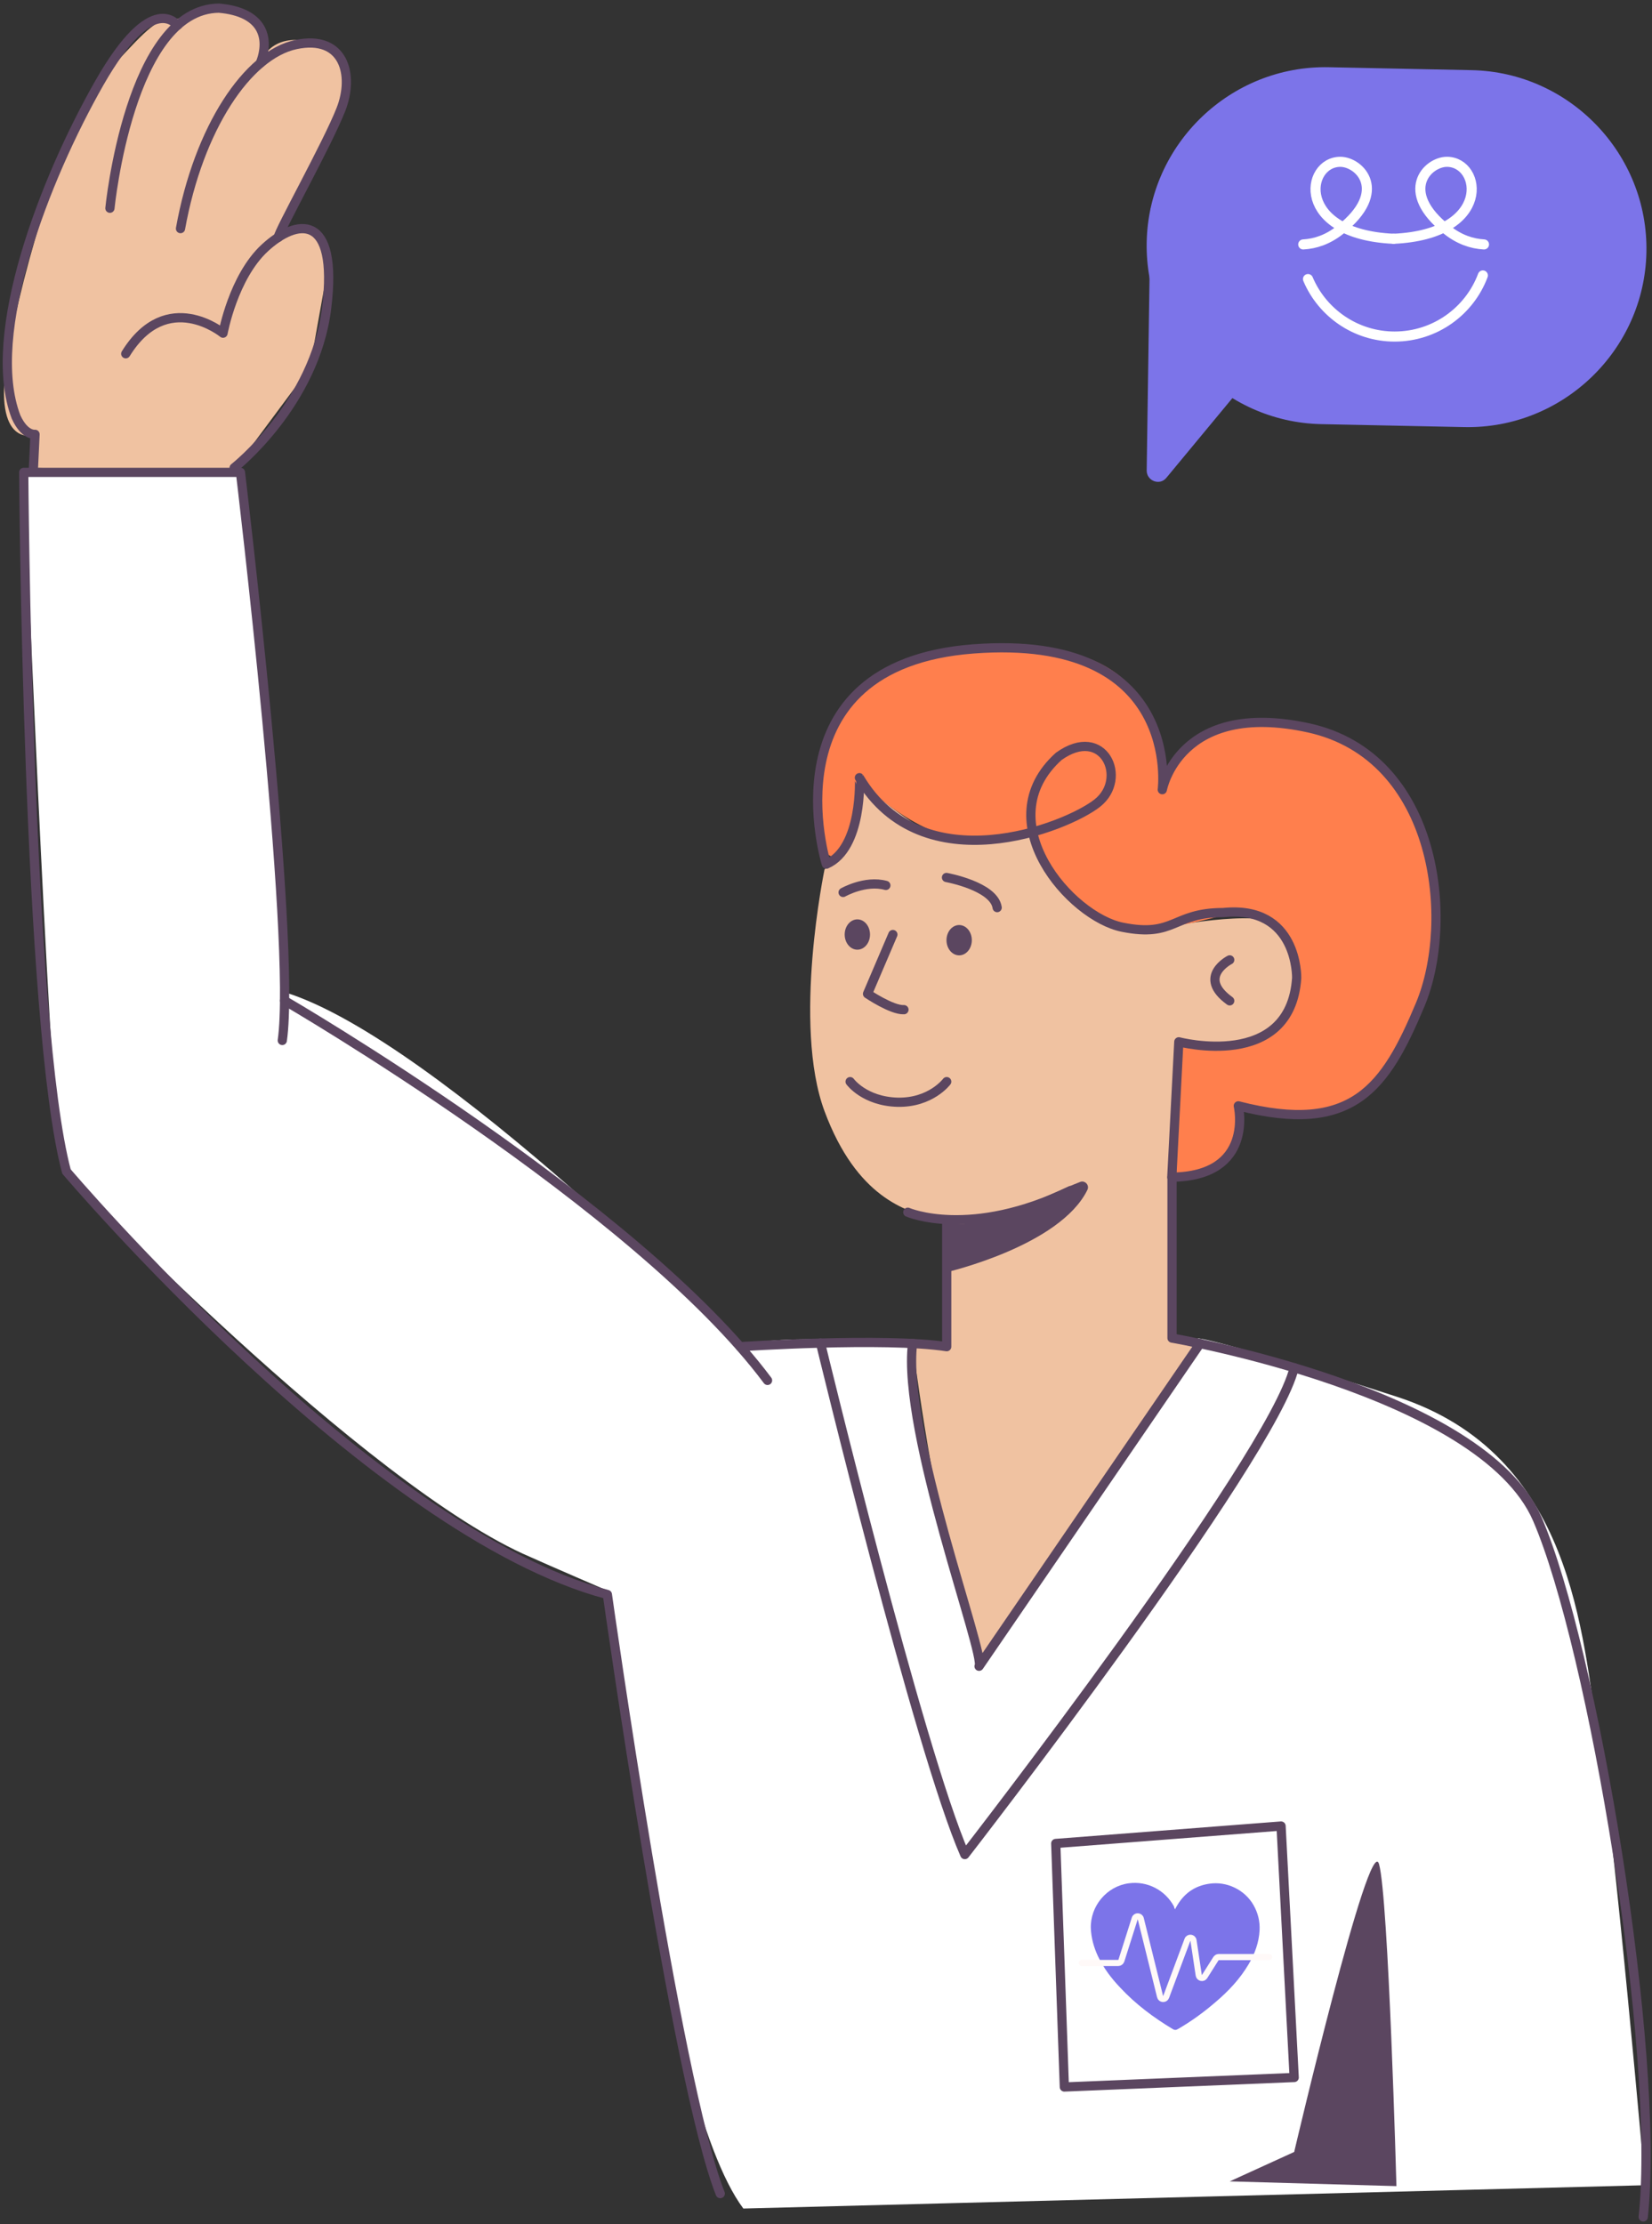 <?xml version="1.0" encoding="UTF-8"?> <svg xmlns="http://www.w3.org/2000/svg" width="298" height="401" viewBox="0 0 298 401" fill="none"><rect x="0" y="0" width="298" height="401" fill="#333333" stroke="none"/> <path d="M164.614 242.234C164.614 242.234 167.796 267.739 172 282.593C176.203 297.447 176.611 300.426 176.611 300.426L217.133 242.234L211.42 240.357L212.685 187.879C212.685 187.879 226.07 190.572 230.558 184.818C235.047 179.064 235.496 169.801 231.048 166.781C226.641 163.802 209.991 167.23 209.257 167.352C208.522 167.475 193.424 166.618 192.403 160.905C190.404 158.579 187.915 154.661 187.915 154.661L186.282 150.009C186.282 150.009 175.591 153.233 169.306 150.785C163.022 148.336 154.616 140.338 154.616 140.338C154.616 140.338 154.452 150.173 152.004 153.233C149.596 156.294 148.739 156.743 148.739 156.743C148.739 156.743 142.904 184.696 148.739 200.366C154.575 216.036 163.552 218.321 168.123 219.627C172.693 220.892 171.265 222.769 171.265 222.769L171.388 242.153H164.614V242.234Z" fill="#F0C2A1"></path> <path d="M147.515 142.663C147.515 142.663 146.535 154.089 150.371 154.497C150.371 154.497 154.003 152.661 154.697 140.378C154.697 140.378 164.94 151.11 175.345 151.518C185.751 151.926 186.363 150.049 186.363 150.049C186.363 150.049 192.321 169.188 208.726 167.392C225.131 165.597 226.314 159.272 233.374 172.289C234.231 179.349 232.598 187.592 224.314 188.123C216.03 188.612 212.195 187.878 212.195 187.878V211.75C212.195 211.75 223.498 213.26 223.988 199.549C223.988 199.549 243.698 209.546 254.838 184.532C265.979 159.517 255.042 141.031 245.738 135.358C236.475 129.686 215.5 125.565 209.501 141.684C209.501 141.684 211.909 117.526 186.812 117.118C161.716 116.709 149.351 123.402 147.515 142.663Z" fill="#FF7F4D"></path> <path d="M5.995 84.35L41.824 85.207L55.902 66.272L59.167 48.072C59.167 48.072 56.963 42.114 56.637 41.869C56.31 41.624 50.842 42.44 50.842 42.44C50.842 42.44 58.963 25.301 59.779 23.628C60.595 21.955 64.472 12.365 60.432 9.386C49.944 3.755 47.169 10.815 47.169 10.815C47.169 10.815 50.965 4 43.17 2.286C35.376 0.572 32.928 3.918 30.438 3.592C27.949 3.306 24.725 7.223 18.686 13.712C12.646 20.2 4.036 47.909 1.302 64.476C-1.432 81.044 6.28 78.433 6.28 78.433L5.138 85.288" fill="#F0C2A1"></path> <path d="M11.055 210.242C11.218 211.303 66.308 268.27 95.73 280.757C98.872 282.186 109.686 286.838 109.686 286.838C109.686 286.838 118.868 377.838 134.089 398.201L296.748 393.998C296.748 393.998 291.279 331.032 288.301 313.077C285.322 295.122 283.975 262.19 251.941 251.825C219.907 241.46 216.112 241.297 216.112 241.297L176.774 300.223C176.774 300.223 161.879 251.58 164.654 242.235C164.654 242.235 139.598 240.154 133.518 242.806C133.518 242.806 79.121 187.471 51.372 178.902C51.372 178.902 47.618 103.286 43.496 84.514H4.321C4.321 84.514 8.769 196.49 11.055 210.242Z" fill="white"></path> <path d="M42.231 84.351C42.231 84.351 56.8 72.925 58.922 55.541C61.044 38.157 53.494 39.422 47.781 44.687C42.068 49.951 40.232 60.071 40.232 60.071C40.232 60.071 30.111 51.787 22.684 63.784" stroke="#5B4660" stroke-width="1.664" stroke-miterlimit="10" stroke-linecap="round" stroke-linejoin="round"></path> <path d="M50.189 42.809C50.23 41.708 59.044 25.997 61.492 19.753C63.941 13.51 62.064 6.205 53.372 8.041C44.68 9.878 35.825 23.059 32.56 41.218" stroke="#5B4660" stroke-width="1.664" stroke-miterlimit="10" stroke-linecap="round" stroke-linejoin="round"></path> <path d="M19.828 37.544C19.828 37.544 23.378 1.593 39.497 1.471C47.455 2.164 48.72 6.857 46.965 11.387" stroke="#5B4660" stroke-width="1.664" stroke-miterlimit="10" stroke-linecap="round" stroke-linejoin="round"></path> <path d="M32.07 4.531C31.907 4.694 27.663 -2.121 17.91 14.977C8.157 32.076 -2.82 60.233 2.893 75.168C4.444 78.596 6.321 78.311 6.321 78.311L6.035 84.309" stroke="#5B4660" stroke-width="1.664" stroke-miterlimit="10" stroke-linecap="round" stroke-linejoin="round"></path> <path d="M50.923 187.595C53.494 169.476 43.374 85.168 43.374 85.168H4.28C4.28 85.168 4.933 184.983 11.993 211.222C11.993 211.222 67.165 276.269 109.564 287.492C109.564 287.492 121.928 375.35 129.927 395.509" stroke="#5B4660" stroke-width="1.664" stroke-miterlimit="10" stroke-linecap="round" stroke-linejoin="round"></path> <path d="M51.331 180.412C51.331 180.412 114.868 217.302 138.455 248.887" stroke="#5B4660" stroke-width="1.664" stroke-miterlimit="10" stroke-linecap="round" stroke-linejoin="round"></path> <path d="M149.066 155.806C149.066 155.806 137.803 119.854 175.59 116.998C213.378 114.141 209.665 142.38 209.665 142.38C209.665 142.38 212.644 126.139 236.067 131.24C259.45 136.381 262.47 166.171 256.185 181.147C249.901 196.124 244.065 204.693 223.376 199.388C223.376 199.388 226.355 212.079 211.379 212.243L212.644 187.84C212.644 187.84 232.762 193.145 233.904 176.332C233.904 176.332 234.19 163.151 220.642 164.539C211.501 164.539 211.95 169.068 202.523 167.191C193.097 165.355 178.039 148.052 190.975 136.381C199.096 130.546 203.544 140.381 197.953 144.788C192.403 149.195 166.45 159.478 155.023 140.217C155.064 140.258 155.636 152.949 149.066 155.806Z" stroke="#5B4660" stroke-width="1.664" stroke-miterlimit="10" stroke-linecap="round" stroke-linejoin="round"></path> <path d="M193.137 214.651C175.019 223.465 163.756 218.568 163.756 218.568" stroke="#5B4660" stroke-width="1.664" stroke-miterlimit="10" stroke-linecap="round" stroke-linejoin="round"></path> <path d="M161.062 168.497L156.492 179.188C156.492 179.188 160.899 182.167 163.062 182.045" stroke="#5B4660" stroke-width="1.664" stroke-miterlimit="10" stroke-linecap="round" stroke-linejoin="round"></path> <path d="M153.35 195.021C153.35 195.021 155.921 198.572 161.919 198.735C167.918 198.857 170.775 195.021 170.775 195.021" stroke="#5B4660" stroke-width="1.664" stroke-miterlimit="10" stroke-linecap="round" stroke-linejoin="round"></path> <path d="M170.734 158.213C170.734 158.213 179.304 159.764 179.875 163.64" stroke="#5B4660" stroke-width="1.664" stroke-miterlimit="10" stroke-linecap="round" stroke-linejoin="round"></path> <path d="M221.825 173.067C221.825 173.067 215.826 176.127 221.825 180.453" stroke="#5B4660" stroke-width="1.664" stroke-miterlimit="10" stroke-linecap="round" stroke-linejoin="round"></path> <path d="M152.085 160.905C152.085 160.905 156.084 158.62 159.797 159.64" stroke="#5B4660" stroke-width="1.664" stroke-miterlimit="10" stroke-linecap="round" stroke-linejoin="round"></path> <path d="M173.02 172.251C174.282 172.251 175.305 171.027 175.305 169.517C175.305 168.007 174.282 166.783 173.02 166.783C171.757 166.783 170.734 168.007 170.734 169.517C170.734 171.027 171.757 172.251 173.02 172.251Z" fill="#5B4660"></path> <path d="M154.655 171.23C155.918 171.23 156.941 170.006 156.941 168.496C156.941 166.986 155.918 165.762 154.655 165.762C153.393 165.762 152.37 166.986 152.37 168.496C152.37 170.006 153.393 171.23 154.655 171.23Z" fill="#5B4660"></path> <path d="M211.419 212.283V241.257C211.419 241.257 267.326 250.805 277.323 273.903C287.321 297 299.564 370.045 296.421 399.712" stroke="#5B4660" stroke-width="1.664" stroke-miterlimit="10" stroke-linecap="round" stroke-linejoin="round"></path> <path d="M170.734 229.383C170.734 229.383 191.22 224.649 196.157 214.529C196.565 213.672 195.708 212.774 194.852 213.1C189.261 215.222 174.325 223.139 170.734 219.915V229.383Z" fill="#5B4660"></path> <path d="M133.518 242.807C133.518 242.807 159.512 241.093 170.775 242.807V219.914" stroke="#5B4660" stroke-width="1.664" stroke-miterlimit="10" stroke-linecap="round" stroke-linejoin="round"></path> <path d="M216.479 242.237L176.61 300.429C177.875 298.592 162.654 258.234 164.613 242.237" stroke="#5B4660" stroke-width="1.664" stroke-miterlimit="10" stroke-linecap="round" stroke-linejoin="round"></path> <path d="M148.005 242.154C148.005 242.154 165.756 315.526 174.04 334.379C174.04 334.379 229.538 262.925 233.455 246.602" stroke="#5B4660" stroke-width="1.664" stroke-miterlimit="10" stroke-linecap="round" stroke-linejoin="round"></path> <path d="M190.444 332.379L191.995 376.287L233.455 374.573L231.088 329.236L190.444 332.379Z" stroke="#5B4660" stroke-width="1.664" stroke-miterlimit="10" stroke-linecap="round" stroke-linejoin="round"></path> <path d="M221.825 393.304L233.455 387.999C233.455 387.999 247.044 330.093 248.758 336.092C250.472 342.091 251.9 394.161 251.9 394.161L221.825 393.304Z" fill="#5B4660"></path> <path d="M238.353 76.474L264.143 77.005C281.853 77.372 296.626 63.171 296.993 45.501C297.36 27.791 283.159 13.018 265.49 12.651L239.699 12.121C221.989 11.754 207.217 25.954 206.849 43.624C206.482 61.335 220.642 76.107 238.353 76.474Z" fill="#7C74E9"></path> <path d="M226.968 66.151L210.4 86.147C209.216 87.616 206.849 86.718 206.849 84.841L207.543 37.504" fill="#7C74E9"></path> <path d="M235.088 44.072C237.251 43.95 239.536 43.215 241.781 41.419C250.554 34.482 245.249 29.177 241.781 29.177C235.456 29.177 233.619 42.236 251.37 43.052" stroke="white" stroke-width="1.818" stroke-miterlimit="10" stroke-linecap="round" stroke-linejoin="round"></path> <path d="M267.693 44.071C265.53 43.949 263.245 43.214 261.001 41.419C252.227 34.481 257.532 29.176 261.001 29.176C267.326 29.176 269.162 42.235 251.411 43.051" stroke="white" stroke-width="1.818" stroke-miterlimit="10" stroke-linecap="round" stroke-linejoin="round"></path> <path d="M235.945 50.316C238.516 56.396 244.556 60.681 251.575 60.681C258.838 60.681 265.082 56.111 267.489 49.663" stroke="white" stroke-width="1.818" stroke-miterlimit="10" stroke-linecap="round" stroke-linejoin="round"></path> <path d="M211.95 344.252C212.113 343.926 212.276 343.681 212.44 343.395C213.745 341.273 215.623 340.008 218.112 339.641C221.254 339.151 224.519 340.702 226.11 343.477C226.926 344.905 227.294 346.415 227.212 348.047C227.09 350.251 226.355 352.251 225.253 354.128C223.662 356.821 221.58 359.025 219.214 361.024C217.132 362.82 214.888 364.452 212.48 365.84C212.154 366.044 211.868 366.044 211.542 365.84C208.073 363.758 204.849 361.351 202.074 358.372C200.442 356.658 199.055 354.822 198.035 352.659C197.3 351.067 196.851 349.435 196.77 347.68C196.647 343.681 199.626 340.09 203.625 339.56C206.971 339.111 210.195 340.784 211.787 343.763C211.787 343.926 211.868 344.048 211.95 344.252Z" fill="#7C74E9"></path> <path d="M195.137 353.924H201.707C201.952 353.924 202.197 353.761 202.279 353.516L204.686 345.926C204.849 345.355 205.666 345.396 205.788 345.967L209.257 359.964C209.379 360.535 210.154 360.576 210.358 360.046L214.194 349.762C214.398 349.191 215.215 349.272 215.296 349.885L216.235 356.128C216.316 356.659 217.01 356.822 217.296 356.373L219.336 353.149C219.458 352.986 219.622 352.863 219.826 352.863H228.926" stroke="#FFF9F8" stroke-width="1.109" stroke-miterlimit="10" stroke-linecap="round" stroke-linejoin="round"></path> </svg> 